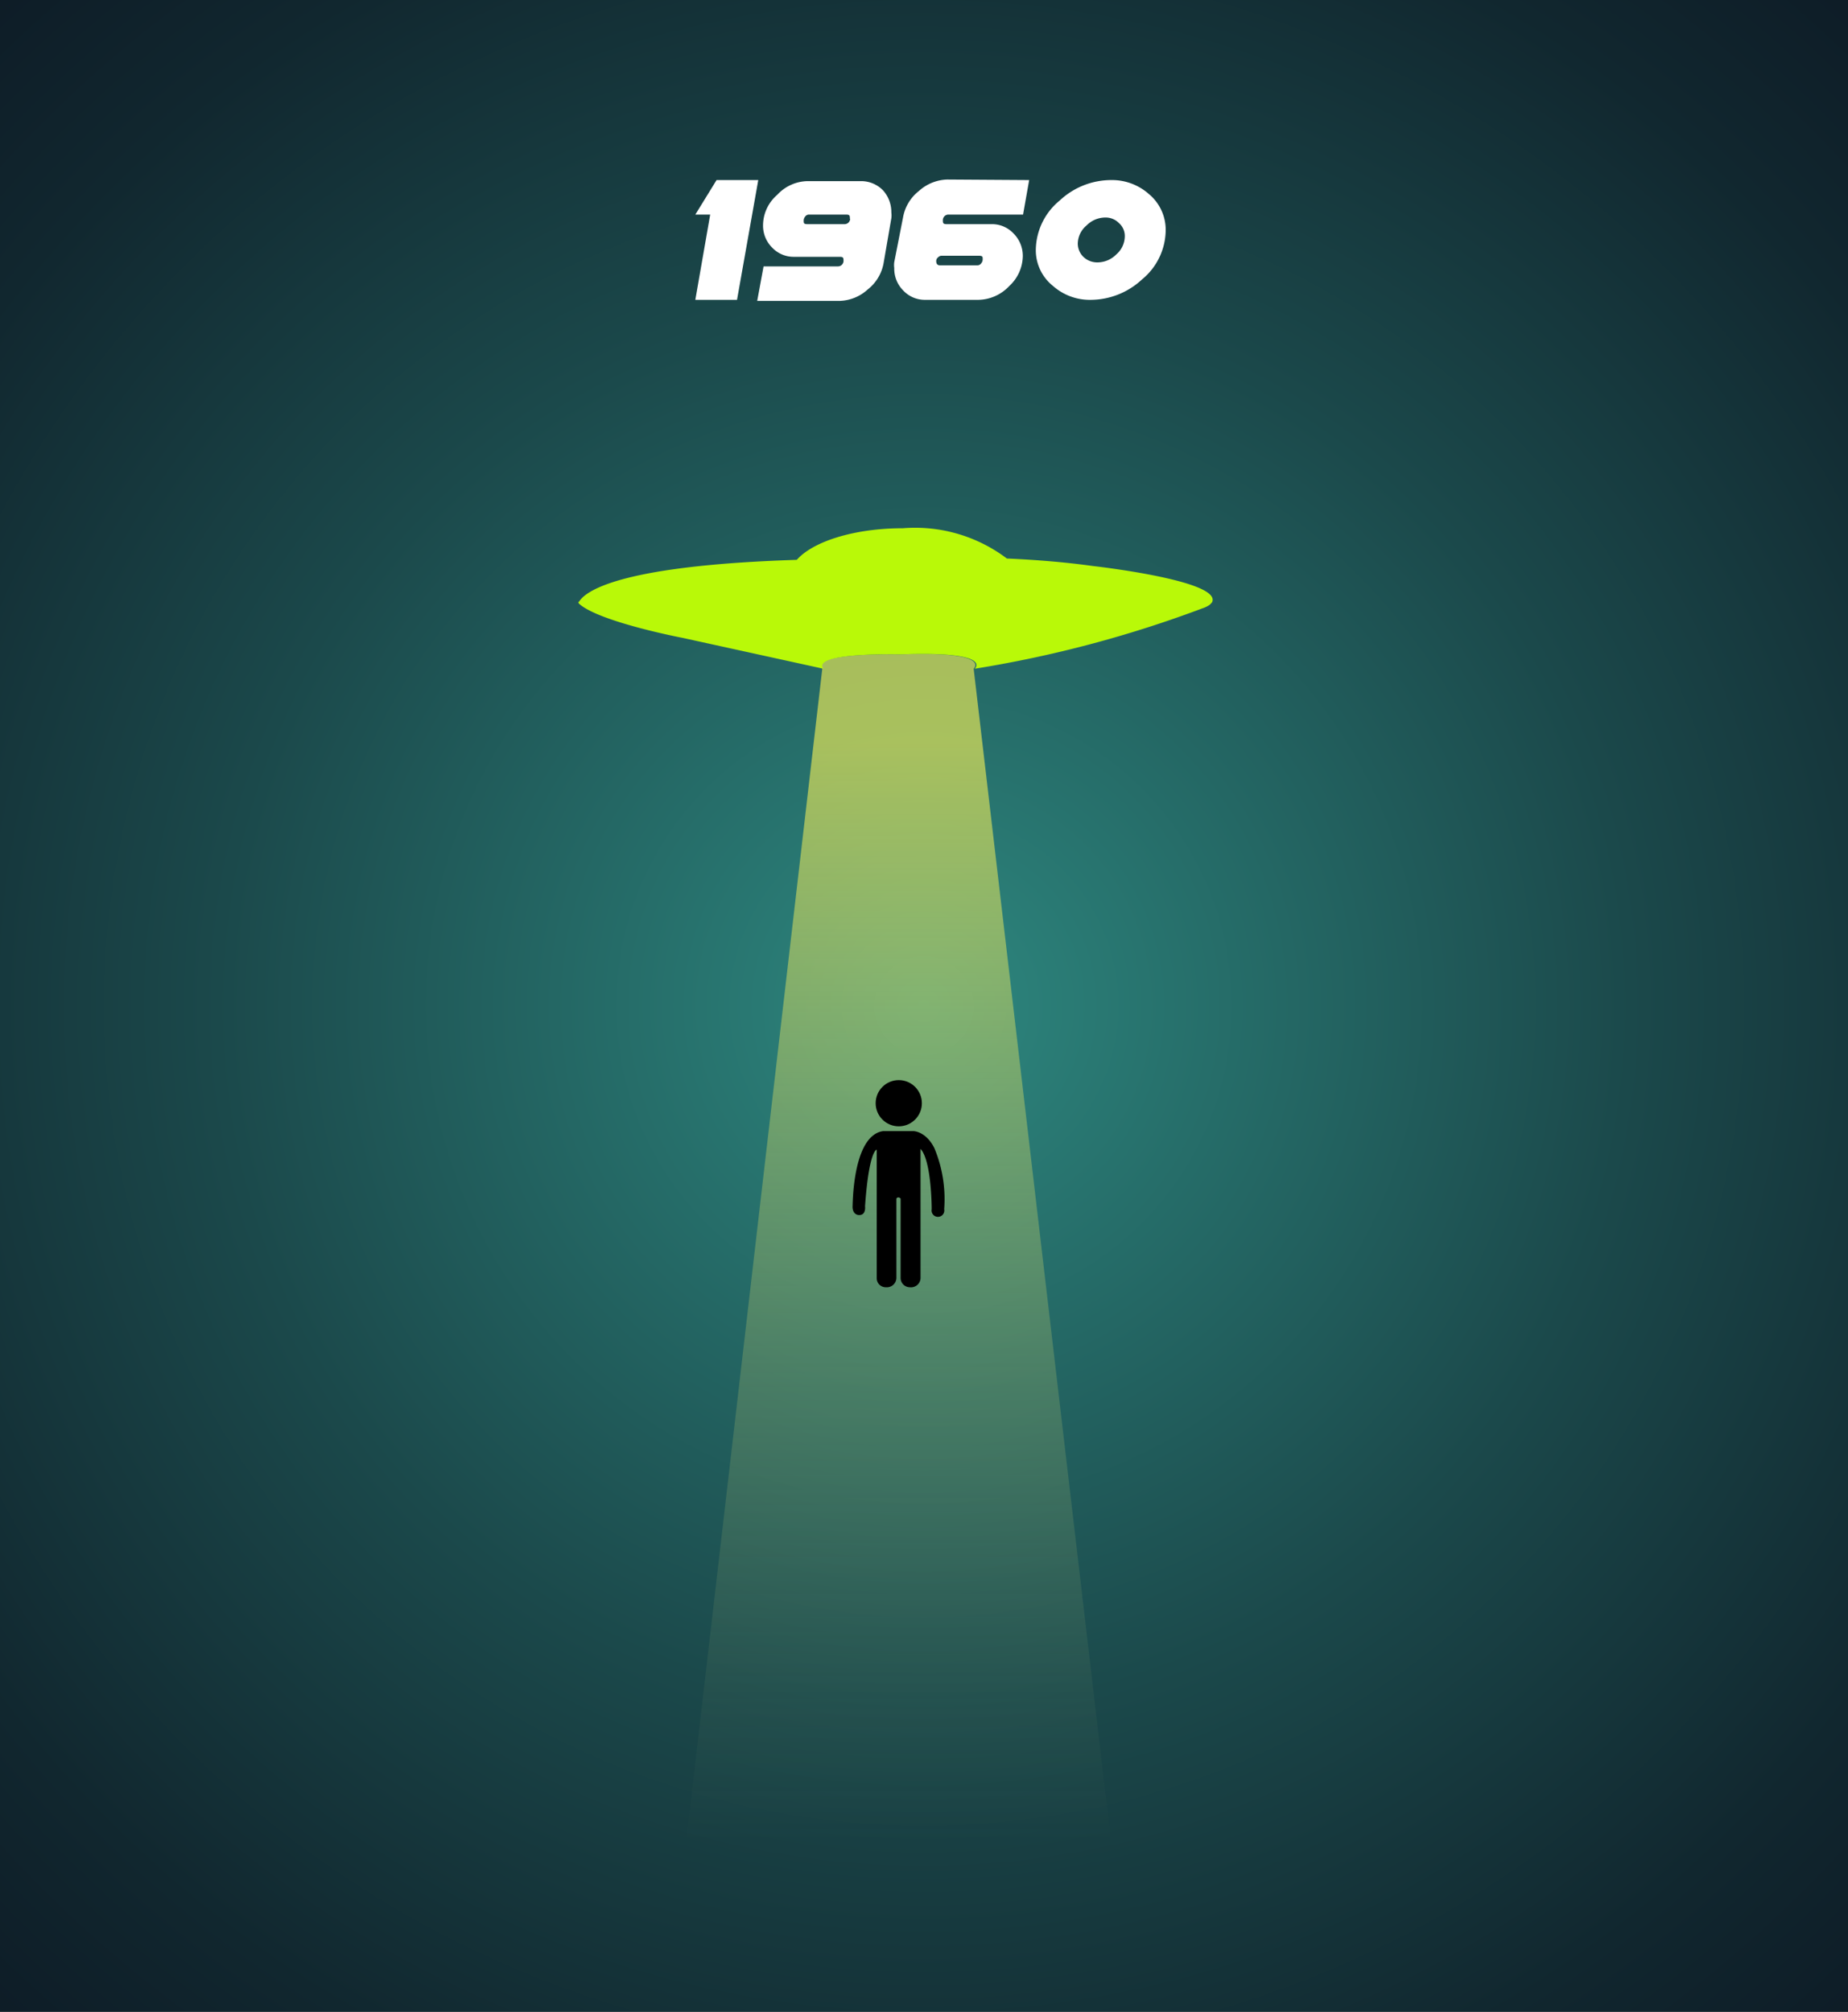 <svg xmlns="http://www.w3.org/2000/svg" xmlns:xlink="http://www.w3.org/1999/xlink" viewBox="0 0 69.58 75.75"><rect x="0" y="0" width="69.58" height="75.75" fill="#333333" stroke="none"/><defs><style>.cls-1{isolation:isolate;}.cls-2{fill:url(#radial-gradient);}.cls-3{fill:#fff;}.cls-4{opacity:0.6;mix-blend-mode:lighten;fill:url(#linear-gradient);}.cls-5{fill:#b9f908;}.cls-6{mix-blend-mode:soft-light;}</style><radialGradient id="radial-gradient" cx="34.79" cy="37.87" r="53.23" gradientUnits="userSpaceOnUse"><stop offset="0" stop-color="#2e887f"/><stop offset="0.07" stop-color="#2b7f78"/><stop offset="0.5" stop-color="#1b494b"/><stop offset="0.82" stop-color="#11272f"/><stop offset="1" stop-color="#0d1a25"/></radialGradient><linearGradient id="linear-gradient" x1="33.83" y1="28" x2="33.83" y2="69.41" gradientUnits="userSpaceOnUse"><stop offset="0" stop-color="#fff655"/><stop offset="0.2" stop-color="#edea5e" stop-opacity="0.79"/><stop offset="0.59" stop-color="#c9d170" stop-opacity="0.37"/><stop offset="0.87" stop-color="#b3c27c" stop-opacity="0.1"/><stop offset="1" stop-color="#aabc80" stop-opacity="0"/></linearGradient></defs><g class="cls-1"><g id="Layer_2" data-name="Layer 2"><g id="Layer_1-2" data-name="Layer 1"><rect class="cls-2" width="69.58" height="75.75"/><path class="cls-3" d="M28.55,6.78l-.8,4.51H26.18l.56-3.21h-.56l.8-1.3Z"/><path class="cls-3" d="M33.56,8a.83.83,0,0,1,0,.22l-.29,1.68a1.62,1.62,0,0,1-.6,1,1.64,1.64,0,0,1-1.06.43h-3.1l.24-1.3h2.81a.21.21,0,0,0,.2-.2c0-.11,0-.16-.14-.16H29.9a1.11,1.11,0,0,1-.83-.35,1.16,1.16,0,0,1-.34-.85,1.52,1.52,0,0,1,.53-1.13,1.59,1.59,0,0,1,1.15-.52h2a1.15,1.15,0,0,1,.84.35A1.22,1.22,0,0,1,33.56,8ZM32,8.24c0-.11,0-.16-.14-.16H30.46a.17.17,0,0,0-.14.07.24.24,0,0,0-.06.15c0,.1,0,.14.14.14h1.41a.21.21,0,0,0,.2-.2Z"/><path class="cls-3" d="M38.75,6.78l-.23,1.3H35.7a.21.21,0,0,0-.2.2c0,.11,0,.16.14.16h1.69a1.11,1.11,0,0,1,.83.35,1.19,1.19,0,0,1,.35.85A1.56,1.56,0,0,1,38,10.77a1.63,1.63,0,0,1-1.16.52h-2a1.11,1.11,0,0,1-.83-.35,1.16,1.16,0,0,1-.34-.85.82.82,0,0,1,0-.22L34,8.19a1.62,1.62,0,0,1,.6-1,1.66,1.66,0,0,1,1.06-.43ZM37,9.77c0-.1,0-.14-.14-.14h-1.4a.18.18,0,0,0-.14.06.17.17,0,0,0-.07.14c0,.11.05.16.14.16h1.41a.17.17,0,0,0,.14-.07A.24.24,0,0,0,37,9.77Z"/><path class="cls-3" d="M43.89,8.66A2.42,2.42,0,0,1,43,10.52a2.85,2.85,0,0,1-1.93.77,2.09,2.09,0,0,1-1.42-.52A1.72,1.72,0,0,1,39,9.41a2.44,2.44,0,0,1,.9-1.86,2.84,2.84,0,0,1,1.93-.77,2.09,2.09,0,0,1,1.42.52A1.75,1.75,0,0,1,43.89,8.66Zm-1.54.25a.64.64,0,0,0-.22-.51.7.7,0,0,0-.52-.21,1,1,0,0,0-.7.3.91.91,0,0,0-.33.68.7.7,0,0,0,.22.51.75.75,0,0,0,.52.2,1,1,0,0,0,.71-.3A.91.91,0,0,0,42.35,8.91Z"/><path class="cls-4" d="M36.66,25.18s.74-.67-2.79-.54c0,0-3.36-.09-2.91.54L25.67,70.77H42Z"/><path class="cls-5" d="M41.13,21.31c-1-.14-2.1-.23-3.22-.28A5.73,5.73,0,0,0,34,19.89c-1.84,0-3.39.5-4,1.19-6.89.22-8,1.24-8.2,1.58-.05,0,0,.07,0,.07h0v0h0c.76.69,3.91,1.29,3.91,1.29L31,25.18c-.45-.63,2.91-.54,2.91-.54,3.53-.13,2.79.54,2.79.54a44.27,44.27,0,0,0,8.59-2.28,1,1,0,0,0,.26-.13h0s0,0,0,0,.1-.09.1-.13C45.88,21.84,41.13,21.31,41.13,21.31Z"/><g class="cls-6"><path d="M33.25,42.59h1.14s.47,0,.79.64a5,5,0,0,1,.37,2.3.24.24,0,1,1-.47,0s0-1.82-.42-2.27v4.87a.36.36,0,0,1-.4.34.35.35,0,0,1-.35-.34v-3s-.09-.1-.16,0v3a.36.36,0,0,1-.39.34.34.34,0,0,1-.35-.34l0-4.84s-.29,0-.44,2.13c0,0,.05.35-.24.33,0,0-.23,0-.23-.32C32.11,45.48,32.07,42.76,33.25,42.59Z"/><circle cx="33.84" cy="41.54" r="0.87"/></g></g></g></g></svg>